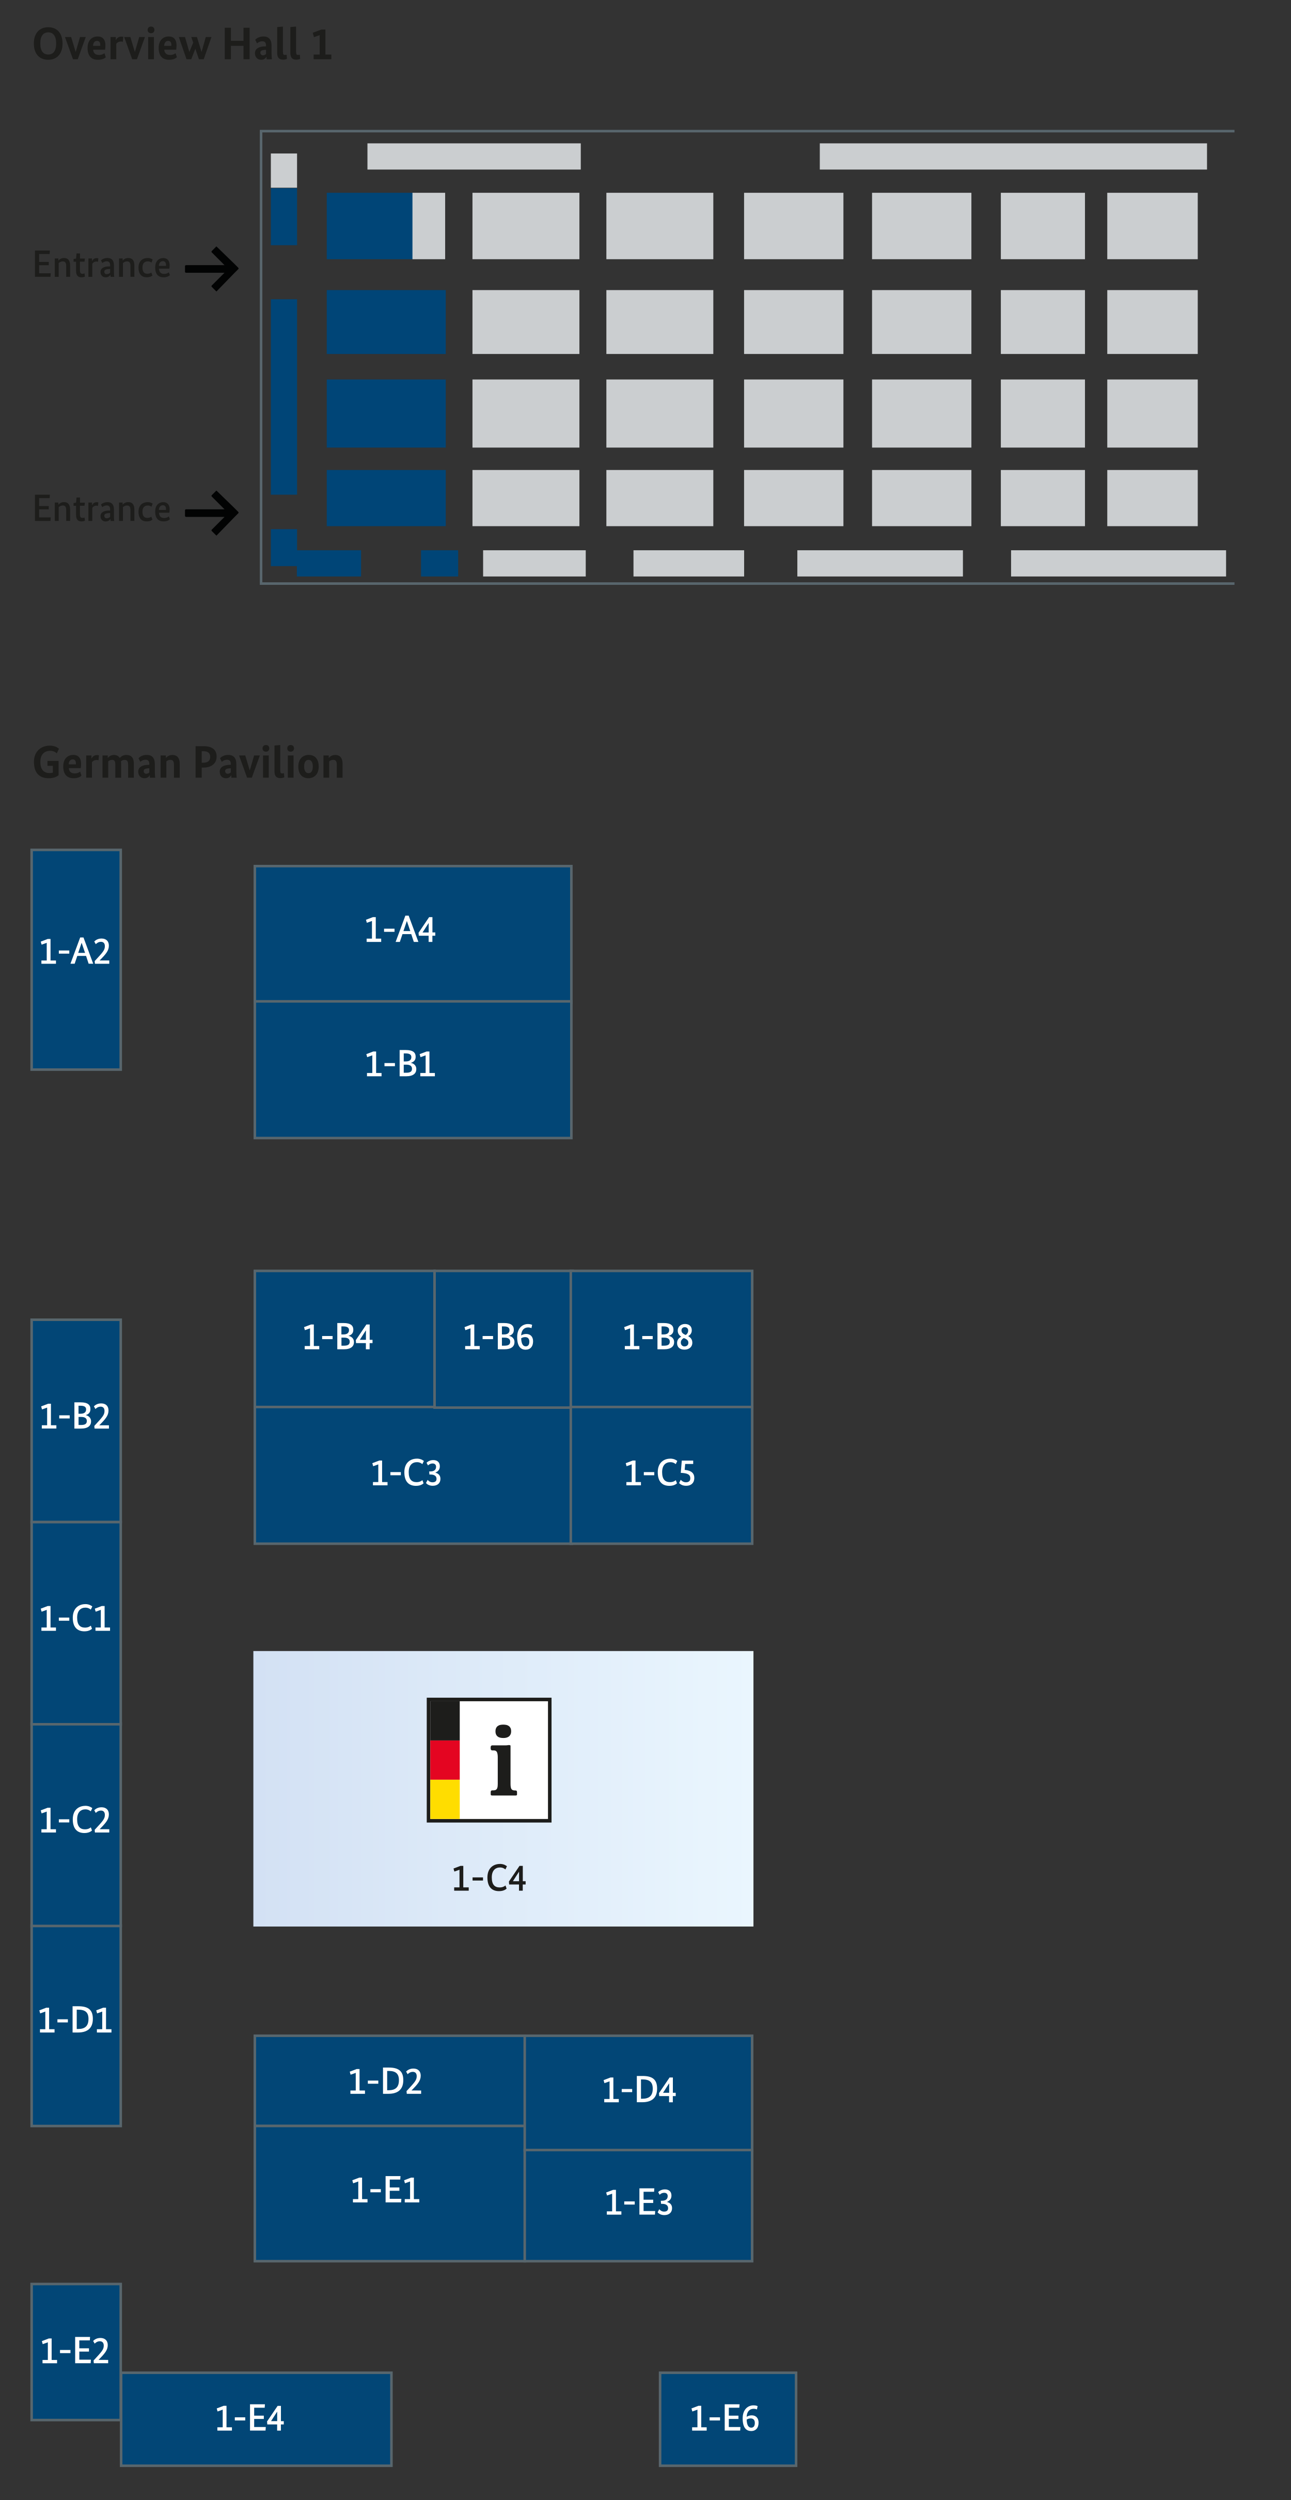 <?xml version="1.0" encoding="UTF-8"?>
<svg xmlns="http://www.w3.org/2000/svg" xmlns:xlink="http://www.w3.org/1999/xlink" version="1.1" viewBox="0 0 254.72 493.06">
  <rect x="0" y="0" width="254.72" height="493.06" fill="#333333" stroke="none"/>
  <!-- Generator: Adobe Illustrator 29.8.2, SVG Export Plug-In . SVG Version: 2.1.1 Build 3)  -->
  <defs>
    <style>
      .st0 {
        fill: #1d1d1b;
      }

      .st1 {
        fill: #024676;
        stroke-miterlimit: 10;
      }

      .st1, .st2 {
        stroke: #58666d;
      }

      .st1, .st2, .st3 {
        stroke-width: .5px;
      }

      .st4 {
        fill: #e40521;
      }

      .st5 {
        fill: #fff;
      }

      .st6 {
        fill: #020303;
      }

      .st7 {
        fill: #cbced0;
      }

      .st8 {
        fill: #fd0;
      }

      .st2 {
        fill: none;
      }

      .st9 {
        fill: #004577;
      }

      .st3 {
        fill: url(#Verlauf_Blau_Hellblau_20_);
        stroke: url(#Verlauf_Blau_Hellblau_20_1);
      }
    </style>
    <linearGradient id="Verlauf_Blau_Hellblau_20_" data-name="Verlauf Blau/Hellblau 20 %" x1="50.24" y1="352.77" x2="148.4" y2="352.77" gradientUnits="userSpaceOnUse">
      <stop offset="0" stop-color="#d3e1f4"/>
      <stop offset="1" stop-color="#eaf6fe"/>
    </linearGradient>
    <linearGradient id="Verlauf_Blau_Hellblau_20_1" data-name="Verlauf Blau/Hellblau 20 %" x1="49.99" x2="148.65" xlink:href="#Verlauf_Blau_Hellblau_20_"/>
  </defs>
  <g id="floorplan">
    <rect class="st3" x="50.24" y="325.86" width="98.17" height="53.83"/>
    <rect class="st9" x="64.47" y="74.84" width="23.48" height="13.43"/>
    <rect class="st9" x="64.47" y="92.69" width="23.48" height="11.08"/>
    <rect class="st9" x="64.47" y="57.21" width="23.48" height="12.6"/>
    <rect class="st9" x="64.47" y="38.02" width="16.99" height="13.1"/>
    <rect class="st7" x="93.22" y="74.84" width="21.1" height="13.43"/>
    <rect class="st7" x="93.22" y="92.69" width="21.1" height="11.08"/>
    <rect class="st7" x="93.22" y="57.21" width="21.1" height="12.6"/>
    <rect class="st7" x="93.22" y="38.02" width="21.1" height="13.1"/>
    <rect class="st7" x="119.64" y="74.84" width="21.1" height="13.43"/>
    <rect class="st7" x="119.64" y="92.69" width="21.1" height="11.08"/>
    <rect class="st7" x="119.64" y="57.21" width="21.1" height="12.6"/>
    <rect class="st7" x="119.64" y="38.02" width="21.1" height="13.1"/>
    <rect class="st7" x="146.81" y="74.84" width="19.6" height="13.43"/>
    <rect class="st7" x="146.81" y="92.69" width="19.6" height="11.08"/>
    <rect class="st7" x="146.81" y="57.21" width="19.6" height="12.6"/>
    <rect class="st7" x="146.81" y="38.02" width="19.6" height="13.1"/>
    <rect class="st7" x="172.06" y="74.84" width="19.6" height="13.43"/>
    <rect class="st7" x="172.06" y="92.69" width="19.6" height="11.08"/>
    <rect class="st7" x="172.06" y="57.21" width="19.6" height="12.6"/>
    <rect class="st7" x="172.06" y="38.02" width="19.6" height="13.1"/>
    <rect class="st7" x="197.47" y="74.84" width="16.6" height="13.43"/>
    <rect class="st7" x="197.47" y="92.69" width="16.6" height="11.08"/>
    <rect class="st7" x="197.47" y="57.21" width="16.6" height="12.6"/>
    <rect class="st7" x="197.47" y="38.02" width="16.6" height="13.1"/>
    <rect class="st7" x="218.47" y="74.84" width="17.85" height="13.43"/>
    <rect class="st7" x="218.47" y="92.69" width="17.85" height="11.08"/>
    <rect class="st7" x="218.47" y="57.21" width="17.85" height="12.6"/>
    <rect class="st7" x="218.47" y="38.02" width="17.85" height="13.1"/>
    <rect class="st7" x="199.49" y="108.52" width="42.42" height="5.17"/>
    <rect class="st7" x="157.32" y="108.52" width="32.67" height="5.17"/>
    <rect class="st7" x="124.99" y="108.52" width="21.83" height="5.17"/>
    <rect class="st7" x="95.32" y="108.52" width="20.25" height="5.17"/>
    <rect class="st9" x="83.07" y="108.52" width="7.33" height="5.17"/>
    <rect class="st9" x="58.57" y="108.52" width="12.67" height="5.17"/>
    <rect class="st9" x="53.44" y="104.36" width="5.17" height="7.29"/>
    <rect class="st9" x="53.44" y="59.02" width="5.17" height="38.54"/>
    <rect class="st9" x="53.44" y="37.11" width="5.17" height="11.25"/>
    <rect class="st7" x="53.44" y="30.27" width="5.17" height="6.75"/>
    <rect class="st7" x="81.38" y="38.02" width="6.45" height="13.1"/>
    <polyline class="st2" points="243.57 115.09 51.51 115.09 51.51 25.86 243.57 25.86"/>
    <g>
      <path class="st0" d="M9.51,11.79c-1.67,0-2.83-1.1-2.83-3.21s1.18-3.21,2.84-3.21,2.82,1.1,2.82,3.21-1.17,3.21-2.83,3.21ZM9.52,6.38c-.98,0-1.57.71-1.57,2.19s.58,2.18,1.57,2.18,1.56-.72,1.56-2.18-.59-2.19-1.56-2.19Z"/>
      <path class="st0" d="M15.34,11.68h-.94l-1.58-4.38h1.22l.88,2.92h.02l.85-2.92h1.13l-1.58,4.38Z"/>
      <path class="st0" d="M20.73,9.8h-2.35c.06.74.47,1.04,1.19,1.04.57,0,.93-.26,1.04-.35l.26.79c-.13.13-.52.51-1.56.51-1.19,0-2.03-.67-2.03-2.33,0-1.56.91-2.27,2-2.27.95,0,1.52.6,1.52,1.76,0,.4-.04.65-.07.86ZM18.37,9.04h1.41c0-.08,0-.14,0-.21,0-.47-.23-.77-.62-.77-.44,0-.77.31-.8.97Z"/>
      <path class="st0" d="M24.23,8.24s-.15-.05-.33-.05c-.5,0-.81.22-.96.45v3.04h-1.13v-4.38h1.04v.61h.02c.2-.4.5-.69,1.09-.69.16,0,.31.03.36.04l-.08.99Z"/>
      <path class="st0" d="M27.02,11.68h-.94l-1.58-4.38h1.22l.88,2.92h.02l.85-2.92h1.13l-1.58,4.38Z"/>
      <path class="st0" d="M29.8,6.55c-.4,0-.67-.25-.67-.65s.27-.66.67-.66.66.25.66.66-.27.65-.66.65ZM30.37,11.68h-1.13v-4.38h1.13v4.38Z"/>
      <path class="st0" d="M34.76,9.8h-2.35c.06.74.47,1.04,1.19,1.04.57,0,.93-.26,1.04-.35l.26.79c-.14.13-.52.51-1.56.51-1.19,0-2.03-.67-2.03-2.33,0-1.56.91-2.27,2-2.27.95,0,1.52.6,1.52,1.76,0,.4-.04.65-.07.86ZM32.4,9.04h1.41c0-.08,0-.14,0-.21,0-.47-.23-.77-.62-.77-.44,0-.77.31-.8.97Z"/>
      <path class="st0" d="M40.19,11.68h-.94l-.7-2.04h-.02l-.79,2.04h-.94l-1.52-4.38h1.22l.85,2.93h.02l.75-1.83-.38-1.1h1.12l.9,2.93h.02l.82-2.93h1.12l-1.52,4.38Z"/>
      <path class="st0" d="M49.25,11.68h-1.21v-2.64h-2.48v2.64h-1.21v-6.21h1.21v2.58h2.48v-2.58h1.21v6.21Z"/>
      <path class="st0" d="M52.31,9.14h.18v-.15c0-.57-.24-.85-.74-.85-.54,0-.88.28-1.04.42l-.35-.72c.21-.22.72-.65,1.62-.65,1.03,0,1.6.58,1.6,1.84v1.48c0,.5.04.9.07,1.18h-1.04c0-.13-.03-.31-.03-.49h-.02c-.15.27-.42.59-1.04.59-.72,0-1.22-.52-1.22-1.31,0-.92.88-1.33,2.01-1.33ZM51.85,10.91c.34,0,.53-.15.64-.28v-.8h-.23c-.59.04-.89.19-.89.54,0,.31.21.54.48.54Z"/>
      <path class="st0" d="M55.83,10.27c0,.45.11.57.39.57.16,0,.29-.04.33-.06l.07.82c-.1.05-.35.17-.76.17-.73,0-1.17-.34-1.17-1.33v-5.1l1.13-.1v5.03Z"/>
      <path class="st0" d="M58.43,10.27c0,.45.11.57.39.57.16,0,.29-.04.33-.06l.07.82c-.1.05-.35.17-.76.17-.73,0-1.17-.34-1.17-1.33v-5.1l1.13-.1v5.03Z"/>
      <path class="st0" d="M64.2,10.75h1.18v.93h-3.5v-.93h1.19v-3.82l-1.13.4-.23-.87,1.69-.63h.81v4.92Z"/>
    </g>
    <g>
      <path class="st0" d="M9.81,147.05c1.12,0,1.66.48,1.82.61l-.42.91c-.16-.14-.57-.5-1.32-.5-1.04,0-1.93.65-1.93,2.17s.68,2.22,1.82,2.22c.24,0,.46-.03.65-.08v-1.35h-1.07v-.97h2.2v2.82c-.2.18-.77.6-1.94.6-1.67,0-2.92-.85-2.92-3.24,0-2.2,1.56-3.19,3.12-3.19Z"/>
      <path class="st0" d="M15.93,151.49h-2.35c.06.74.47,1.04,1.19,1.04.57,0,.93-.26,1.04-.35l.26.79c-.14.13-.52.51-1.56.51-1.19,0-2.03-.67-2.03-2.33,0-1.56.91-2.27,2-2.27.95,0,1.52.6,1.52,1.76,0,.4-.04.65-.07.86ZM13.57,150.74h1.41c0-.08,0-.14,0-.21,0-.47-.23-.77-.62-.77-.44,0-.77.31-.8.97Z"/>
      <path class="st0" d="M19.43,149.93s-.15-.05-.33-.05c-.5,0-.81.22-.96.45v3.04h-1.13v-4.38h1.04v.61h.02c.2-.4.5-.69,1.09-.69.16,0,.31.03.36.04l-.08.99Z"/>
      <path class="st0" d="M22.75,153.37v-2.59c0-.66-.19-.93-.64-.93-.34,0-.59.15-.76.31v3.21h-1.13v-4.38h1.04v.49h.02c.16-.22.53-.59,1.22-.59.51,0,.9.21,1.13.59.23-.26.62-.59,1.3-.59,1.01,0,1.48.6,1.48,1.71v2.78h-1.13v-2.59c0-.66-.21-.93-.71-.93-.32,0-.56.14-.71.29.03.14.04.29.04.45v2.78h-1.13Z"/>
      <path class="st0" d="M29.28,150.83h.18v-.15c0-.57-.24-.85-.74-.85-.54,0-.88.28-1.04.42l-.35-.72c.21-.22.72-.65,1.62-.65,1.03,0,1.6.58,1.6,1.84v1.48c0,.5.04.9.07,1.18h-1.04c0-.13-.03-.31-.03-.49h-.02c-.15.27-.42.59-1.04.59-.72,0-1.22-.52-1.22-1.31,0-.92.88-1.33,2.01-1.33ZM28.82,152.6c.34,0,.53-.15.64-.28v-.8h-.22c-.59.04-.89.19-.89.54,0,.31.21.54.48.54Z"/>
      <path class="st0" d="M34.32,153.37v-2.59c0-.65-.22-.93-.7-.93-.37,0-.63.15-.8.31v3.21h-1.13v-4.38h1.04v.49h.02c.16-.22.55-.59,1.27-.59.94,0,1.44.62,1.44,1.71v2.78h-1.13Z"/>
      <path class="st0" d="M40.11,151.38h-.31v1.99h-1.21v-6.21h1.57c1.76,0,2.58.75,2.58,2.05s-.95,2.17-2.63,2.17ZM40.16,148.15h-.36v2.27h.31c.93,0,1.36-.42,1.36-1.16,0-.69-.41-1.11-1.31-1.11Z"/>
      <path class="st0" d="M45.36,150.83h.18v-.15c0-.57-.24-.85-.74-.85-.54,0-.88.28-1.04.42l-.35-.72c.21-.22.72-.65,1.62-.65,1.03,0,1.6.58,1.6,1.84v1.48c0,.5.04.9.07,1.18h-1.04c0-.13-.03-.31-.03-.49h-.02c-.15.27-.42.59-1.04.59-.72,0-1.22-.52-1.22-1.31,0-.92.88-1.33,2.01-1.33ZM44.9,152.6c.34,0,.53-.15.64-.28v-.8h-.23c-.59.04-.89.19-.89.54,0,.31.21.54.48.54Z"/>
      <path class="st0" d="M49.69,153.37h-.94l-1.58-4.38h1.22l.88,2.92h.02l.85-2.92h1.13l-1.58,4.38Z"/>
      <path class="st0" d="M52.47,148.24c-.4,0-.67-.25-.67-.65s.27-.66.67-.66.66.25.66.66-.27.65-.66.65ZM53.03,153.37h-1.13v-4.38h1.13v4.38Z"/>
      <path class="st0" d="M55.3,151.96c0,.45.11.57.39.57.16,0,.29-.04.33-.06l.07.82c-.1.05-.35.17-.76.17-.73,0-1.17-.34-1.17-1.33v-5.1l1.13-.1v5.03Z"/>
      <path class="st0" d="M57.35,148.24c-.4,0-.67-.25-.67-.65s.27-.66.67-.66.66.25.66.66-.27.65-.66.65ZM57.92,153.37h-1.13v-4.38h1.13v4.38Z"/>
      <path class="st0" d="M60.84,153.48c-1.11,0-1.98-.71-1.98-2.3s.98-2.3,2.04-2.3c1.12,0,1.98.7,1.98,2.3s-.98,2.3-2.04,2.3ZM60.87,149.85c-.47,0-.86.38-.86,1.32s.39,1.31.86,1.31.85-.37.85-1.31-.39-1.32-.85-1.32Z"/>
      <path class="st0" d="M66.45,153.37v-2.59c0-.65-.22-.93-.7-.93-.37,0-.63.15-.8.31v3.21h-1.13v-4.38h1.04v.49h.02c.16-.22.55-.59,1.27-.59.94,0,1.44.62,1.44,1.71v2.78h-1.13Z"/>
    </g>
    <g>
      <path class="st0" d="M9.78,50.09h-2.06v1.56h1.9v.65h-1.9v1.59h2.29l-.05.7h-3.06v-5.18h2.94l-.05.68Z"/>
      <path class="st0" d="M13.06,54.6v-2.15c0-.62-.2-.9-.66-.9-.4,0-.66.19-.82.32v2.73h-.77v-3.63h.71v.41h.02c.14-.17.48-.5,1.1-.5.77,0,1.19.5,1.19,1.44v2.27h-.77Z"/>
      <path class="st0" d="M16.66,51.6h-.89v1.67c0,.54.14.73.5.73.2,0,.35-.05.41-.08l.08.62c-.07.04-.29.15-.68.15-.73,0-1.07-.39-1.07-1.31v-1.77h-.5v-.53l.5-.09.09-1.01h.68v1.01h.97l-.08.62Z"/>
      <path class="st0" d="M19.34,51.63s-.13-.05-.31-.05c-.45,0-.7.24-.82.44v2.58h-.77v-3.63h.71v.52h.02c.14-.29.39-.59.92-.59.14,0,.25.02.31.04l-.06.68Z"/>
      <path class="st0" d="M21.5,52.54h.23v-.21c0-.56-.23-.8-.67-.8s-.74.23-.87.34l-.27-.52c.18-.17.6-.47,1.29-.47.83,0,1.27.47,1.27,1.46v1.4c0,.36.03.7.05.86h-.71c0-.1-.02-.24-.02-.4h-.02c-.13.21-.4.49-.95.49-.59,0-1-.43-1-1.06,0-.76.73-1.09,1.67-1.09ZM21.03,54.07c.4,0,.59-.17.7-.29v-.74l-.27.02c-.59.02-.88.17-.88.52,0,.31.21.5.45.5Z"/>
      <path class="st0" d="M25.74,54.6v-2.15c0-.62-.2-.9-.66-.9-.4,0-.66.19-.82.32v2.73h-.77v-3.63h.71v.41h.02c.14-.17.48-.5,1.1-.5.77,0,1.19.5,1.19,1.44v2.27h-.77Z"/>
      <path class="st0" d="M29.87,51.79c-.08-.08-.32-.25-.69-.25-.61,0-1.07.34-1.07,1.2,0,.94.4,1.25.97,1.25.4,0,.64-.14.77-.24l.23.58c-.15.12-.45.35-1.13.35-.95,0-1.62-.54-1.62-1.92s.92-1.88,1.81-1.88c.56,0,.86.22.98.3l-.24.61Z"/>
      <path class="st0" d="M33.39,52.98h-2.03c.05.72.41,1.04,1.04,1.04.51,0,.81-.23.91-.32l.21.56c-.1.1-.44.43-1.26.43-.98,0-1.64-.58-1.64-1.94,0-1.28.74-1.86,1.6-1.86.77,0,1.25.5,1.25,1.41,0,.29-.03.5-.06.68ZM31.35,52.43h1.4c0-.08,0-.14,0-.21,0-.45-.23-.72-.61-.72-.44,0-.76.32-.8.93Z"/>
    </g>
    <path class="st6" d="M46.2,53.89h0l.8-.8c.1-.1.1-.2,0-.3l-.8-.8-3.4-3.3c-.1-.1-.2-.1-.2,0h0l-.8.8c-.1.1-.1.2,0,.3h0l2.5,2.5h-7.6c-.1,0-.2.1-.2.2v1.1c0,.1.1.2.2.2h7.6l-2.5,2.5c-.1.1-.1.2,0,.3h0l.8.8c.1.1.2.1.2,0h0l3.4-3.5Z"/>
    <g>
      <path class="st0" d="M9.78,98.24h-2.06v1.56h1.9v.65h-1.9v1.59h2.29l-.05.7h-3.06v-5.18h2.94l-.05.68Z"/>
      <path class="st0" d="M13.06,102.74v-2.15c0-.62-.2-.9-.66-.9-.4,0-.66.19-.82.32v2.73h-.77v-3.63h.71v.41h.02c.14-.17.48-.5,1.1-.5.77,0,1.19.5,1.19,1.44v2.27h-.77Z"/>
      <path class="st0" d="M16.66,99.74h-.89v1.67c0,.54.14.73.5.73.2,0,.35-.05.41-.08l.08.62c-.07.04-.29.15-.68.15-.73,0-1.07-.39-1.07-1.31v-1.77h-.5v-.53l.5-.09.09-1.01h.68v1.01h.97l-.08.62Z"/>
      <path class="st0" d="M19.34,99.77s-.13-.05-.31-.05c-.45,0-.7.24-.82.44v2.58h-.77v-3.63h.71v.52h.02c.14-.29.39-.59.92-.59.14,0,.25.02.31.04l-.06.68Z"/>
      <path class="st0" d="M21.5,100.69h.23v-.21c0-.56-.23-.8-.67-.8s-.74.23-.87.34l-.27-.52c.18-.17.6-.47,1.29-.47.83,0,1.27.47,1.27,1.46v1.4c0,.36.03.7.05.86h-.71c0-.1-.02-.24-.02-.4h-.02c-.13.21-.4.49-.95.49-.59,0-1-.43-1-1.06,0-.76.73-1.09,1.67-1.09ZM21.03,102.21c.4,0,.59-.17.7-.29v-.74l-.27.02c-.59.02-.88.17-.88.52,0,.31.21.5.45.5Z"/>
      <path class="st0" d="M25.74,102.74v-2.15c0-.62-.2-.9-.66-.9-.4,0-.66.19-.82.32v2.73h-.77v-3.63h.71v.41h.02c.14-.17.48-.5,1.1-.5.77,0,1.19.5,1.19,1.44v2.27h-.77Z"/>
      <path class="st0" d="M29.87,99.94c-.08-.08-.32-.25-.69-.25-.61,0-1.07.34-1.07,1.2,0,.94.4,1.25.97,1.25.4,0,.64-.14.77-.24l.23.58c-.15.12-.45.35-1.13.35-.95,0-1.62-.54-1.62-1.92s.92-1.88,1.81-1.88c.56,0,.86.22.98.3l-.24.61Z"/>
      <path class="st0" d="M33.39,101.12h-2.03c.05.72.41,1.04,1.04,1.04.51,0,.81-.23.91-.32l.21.56c-.1.1-.44.43-1.26.43-.98,0-1.64-.58-1.64-1.94,0-1.28.74-1.86,1.6-1.86.77,0,1.25.5,1.25,1.41,0,.29-.03.5-.06.68ZM31.35,100.57h1.4c0-.08,0-.14,0-.21,0-.45-.23-.72-.61-.72-.44,0-.76.32-.8.93Z"/>
    </g>
    <path class="st6" d="M46.2,102.04h0l.8-.8c.1-.1.1-.2,0-.3l-.8-.8-3.4-3.3c-.1-.1-.2-.1-.2,0h0l-.8.8c-.1.1-.1.2,0,.3h0l2.5,2.5h-7.6c-.1,0-.2.1-.2.2v1.1c0,.1.1.2.2.2h7.6l-2.5,2.5c-.1.1-.1.2,0,.3h0l.8.8c.1.1.2.1.2,0h0l3.4-3.5Z"/>
    <rect class="st1" x="50.28" y="170.81" width="62.45" height="26.96"/>
    <rect class="st1" x="50.28" y="197.48" width="62.45" height="26.96"/>
    <rect class="st1" x="50.28" y="250.64" width="35.45" height="26.96"/>
    <rect class="st1" x="50.28" y="277.48" width="62.54" height="26.96"/>
    <rect class="st1" x="50.28" y="401.48" width="53.29" height="17.8"/>
    <rect class="st1" x="50.28" y="419.27" width="53.29" height="26.67"/>
    <rect class="st1" x="103.53" y="401.48" width="44.87" height="22.63"/>
    <rect class="st1" x="103.53" y="424.02" width="44.87" height="21.92"/>
    <rect class="st1" x="130.24" y="467.94" width="26.83" height="18.34"/>
    <rect class="st1" x="23.9" y="467.94" width="53.33" height="18.34"/>
    <rect class="st1" x="6.24" y="450.44" width="17.58" height="26.83"/>
    <rect class="st1" x="6.24" y="379.72" width="17.58" height="39.56"/>
    <rect class="st1" x="6.24" y="339.94" width="17.58" height="39.89"/>
    <rect class="st1" x="6.24" y="300.16" width="17.58" height="39.89"/>
    <rect class="st1" x="6.24" y="260.27" width="17.58" height="39.89"/>
    <rect class="st1" x="6.24" y="167.61" width="17.58" height="43.33"/>
    <rect class="st1" x="85.74" y="250.64" width="27.25" height="26.96"/>
    <rect class="st1" x="112.62" y="250.64" width="35.79" height="26.96"/>
    <rect class="st1" x="112.62" y="277.48" width="35.79" height="26.96"/>
    <rect class="st7" x="72.5" y="28.27" width="42.09" height="5.17"/>
    <rect class="st7" x="161.75" y="28.27" width="76.4" height="5.17"/>
    <g>
      <g>
        <rect class="st5" x="84.55" y="335.16" width="23.92" height="23.92"/>
        <path class="st0" d="M108.12,335.51v23.22h-23.22v-23.22h23.22M108.82,334.81h-24.62v24.62h24.62v-24.62h0Z"/>
      </g>
      <rect class="st0" x="84.9" y="335.51" width="5.81" height="7.74"/>
      <rect class="st4" x="84.9" y="343.25" width="5.81" height="7.74"/>
      <rect class="st8" x="84.9" y="350.99" width="5.81" height="7.74"/>
      <path class="st0" d="M100.73,340.81c-.08-.17-.19-.31-.33-.41-.14-.1-.31-.18-.5-.22-.19-.04-.4-.06-.61-.06s-.41.02-.59.06c-.19.04-.35.12-.49.22-.14.1-.25.24-.33.41-.08.17-.12.38-.12.63s.04.46.12.63c.08.17.19.31.34.41.14.11.31.18.49.22.19.04.39.06.62.06.21,0,.41-.02.59-.07.19-.05.35-.13.49-.23.13-.1.24-.24.32-.41.08-.17.12-.38.12-.62,0-.25-.04-.47-.12-.64M102.01,353.9v-.47c0-.1-.02-.18-.07-.24-.05-.06-.14-.09-.28-.09h-.1c-.31,0-.53-.09-.65-.28-.12-.19-.18-.52-.18-1.01v-7.48c0-.07-.02-.11-.07-.14-.05-.02-.09-.03-.14-.03h-.1c-.05,0-.1,0-.13,0-.04,0-.08.01-.12.02-.04,0-.09.02-.16.02-.06,0-.14.01-.23.01h-2.61c-.13,0-.23.04-.28.11-.05.08-.08.14-.08.21v.35c0,.07.03.14.08.22.05.07.14.11.28.11h.27c.29,0,.49.11.6.32.11.22.17.56.17,1.01v5.25c0,.25-.02.45-.04.62-.03.17-.08.29-.14.39-.07.1-.16.17-.26.22-.11.04-.24.06-.39.06h-.2c-.13,0-.23.03-.28.09-.05.06-.08.14-.08.24v.47c0,.15.1.22.28.22h4.65c.18,0,.27-.07.27-.22"/>
    </g>
  </g>
  <g id="standnummern">
    <g>
      <path class="st5" d="M74.16,185.11h1.05v.65h-2.87v-.65h1.05v-3.48l-1.01.36-.17-.6,1.37-.52h.56v4.23Z"/>
      <path class="st5" d="M77.84,183.77h-2.06v-.62h2.06v.62Z"/>
      <path class="st5" d="M81.65,185.76l-.51-1.54h-1.73l-.52,1.54h-.83l1.92-5.18h.65l1.92,5.18h-.9ZM80.29,181.64h-.02l-.67,1.98h1.35l-.67-1.98Z"/>
      <path class="st5" d="M85.87,184.54h-.56v1.22h-.74v-1.22h-1.94l-.05-.58,2.09-3.09h.65v3.02h.56v.65ZM84.57,182.05h-.01l-1.19,1.85h1.21v-1.85Z"/>
    </g>
    <g>
      <path class="st5" d="M74.23,211.61h1.05v.65h-2.87v-.65h1.05v-3.48l-1.01.36-.17-.6,1.37-.52h.56v4.23Z"/>
      <path class="st5" d="M77.92,210.27h-2.06v-.62h2.06v.62Z"/>
      <path class="st5" d="M81.06,209.59v.02c.56.11,1.08.51,1.08,1.22,0,.83-.57,1.43-2.01,1.43h-1.28v-5.18h1.22c1.45,0,1.94.52,1.94,1.34,0,.74-.46,1.04-.94,1.18ZM80.06,207.75h-.4v1.58h.39c.77,0,1.11-.32,1.11-.86,0-.44-.29-.72-1.1-.72ZM80.17,209.97h-.51v1.59h.47c.86,0,1.16-.26,1.16-.79s-.38-.8-1.11-.8Z"/>
      <path class="st5" d="M84.75,211.61h1.05v.65h-2.87v-.65h1.05v-3.48l-1.01.36-.17-.6,1.37-.52h.56v4.23Z"/>
    </g>
    <g>
      <path class="st5" d="M61.94,265.45h1.05v.65h-2.87v-.65h1.05v-3.48l-1.01.36-.17-.6,1.37-.52h.56v4.23Z"/>
      <path class="st5" d="M65.62,264.1h-2.06v-.62h2.06v.62Z"/>
      <path class="st5" d="M68.76,263.43v.02c.56.11,1.08.51,1.08,1.22,0,.83-.57,1.43-2.01,1.43h-1.28v-5.18h1.22c1.45,0,1.94.52,1.94,1.34,0,.74-.46,1.04-.94,1.18ZM67.76,261.59h-.4v1.58h.39c.77,0,1.11-.32,1.11-.86,0-.44-.29-.72-1.1-.72ZM67.88,263.8h-.51v1.59h.47c.86,0,1.16-.26,1.16-.79s-.38-.8-1.11-.8Z"/>
      <path class="st5" d="M73.49,264.88h-.56v1.22h-.74v-1.22h-1.94l-.05-.58,2.09-3.09h.65v3.02h.56v.65ZM72.2,262.38h-.02l-1.19,1.85h1.21v-1.85Z"/>
    </g>
    <g>
      <path class="st5" d="M75.41,292.28h1.05v.65h-2.87v-.65h1.05v-3.48l-1.01.36-.17-.6,1.37-.52h.56v4.23Z"/>
      <path class="st5" d="M79.09,290.94h-2.06v-.62h2.06v.62Z"/>
      <path class="st5" d="M82.23,287.66c.85,0,1.29.38,1.4.46l-.3.63c-.12-.11-.48-.39-1.05-.39-.89,0-1.64.55-1.64,1.97s.59,1.97,1.55,1.97c.65,0,.99-.26,1.15-.39l.23.62c-.15.14-.58.5-1.5.5-1.36,0-2.29-.78-2.29-2.69s1.23-2.67,2.46-2.67Z"/>
      <path class="st5" d="M85.92,290.42v.02c.53.14.98.48.98,1.21,0,.83-.56,1.37-1.53,1.37-.77,0-1.18-.38-1.32-.55l.33-.62c.13.16.42.48.95.48s.8-.23.8-.67c0-.56-.42-.86-1.17-.86h-.23l-.05-.61h.23c.8,0,1.13-.38,1.13-.92,0-.39-.25-.65-.68-.65-.46,0-.77.24-.91.39l-.29-.53c.17-.18.62-.53,1.34-.53.79,0,1.28.44,1.28,1.22,0,.68-.38,1.04-.86,1.24Z"/>
    </g>
    <g>
      <path class="st5" d="M70.96,412.28h1.05v.65h-2.87v-.65h1.05v-3.48l-1.01.36-.17-.6,1.37-.52h.56v4.23Z"/>
      <path class="st5" d="M74.64,410.94h-2.06v-.62h2.06v.62Z"/>
      <path class="st5" d="M75.57,412.93v-5.18h1.12c1.98,0,2.88.71,2.88,2.49,0,1.87-1.1,2.69-2.94,2.69h-1.07ZM76.39,408.42v3.81h.25c1.34,0,2.07-.55,2.07-1.99,0-1.34-.7-1.82-2.02-1.82h-.3Z"/>
      <path class="st5" d="M81.2,412.27h0s1.89.01,1.89.01v.65h-2.83l-.05-.53c1.62-1.75,2.01-2.15,2.01-2.94,0-.53-.25-.86-.77-.86s-.88.32-1.02.47l-.3-.53c.17-.18.63-.59,1.43-.59.93,0,1.45.54,1.45,1.4,0,1.01-.61,1.7-1.81,2.91Z"/>
    </g>
    <g>
      <path class="st5" d="M71.46,433.7h1.05v.65h-2.87v-.65h1.05v-3.48l-1.01.36-.17-.6,1.37-.52h.56v4.23Z"/>
      <path class="st5" d="M75.14,432.35h-2.06v-.62h2.06v.62Z"/>
      <path class="st5" d="M78.96,429.84h-2.06v1.56h1.9v.65h-1.9v1.59h2.29l-.05.7h-3.06v-5.18h2.94l-.05.68Z"/>
      <path class="st5" d="M81.68,433.7h1.05v.65h-2.87v-.65h1.05v-3.48l-1.01.36-.17-.6,1.37-.52h.56v4.23Z"/>
    </g>
    <g>
      <path class="st5" d="M121.04,413.95h1.05v.65h-2.87v-.65h1.05v-3.48l-1.01.36-.17-.6,1.37-.52h.56v4.23Z"/>
      <path class="st5" d="M124.73,412.6h-2.06v-.62h2.06v.62Z"/>
      <path class="st5" d="M125.65,414.59v-5.18h1.12c1.98,0,2.88.71,2.88,2.49,0,1.87-1.1,2.69-2.94,2.69h-1.07ZM126.47,410.09v3.81h.25c1.34,0,2.07-.55,2.07-1.99,0-1.34-.7-1.82-2.02-1.82h-.3Z"/>
      <path class="st5" d="M133.31,413.38h-.56v1.22h-.74v-1.22h-1.94l-.05-.58,2.09-3.09h.65v3.02h.56v.65ZM132.02,410.88h-.01l-1.19,1.85h1.21v-1.85Z"/>
    </g>
    <g>
      <path class="st5" d="M121.55,436.11h1.05v.65h-2.87v-.65h1.05v-3.48l-1.01.36-.17-.6,1.37-.52h.56v4.23Z"/>
      <path class="st5" d="M125.23,434.77h-2.06v-.62h2.06v.62Z"/>
      <path class="st5" d="M129.04,432.25h-2.06v1.56h1.9v.65h-1.9v1.59h2.29l-.05.7h-3.06v-5.18h2.94l-.05.68Z"/>
      <path class="st5" d="M131.62,434.25v.02c.53.14.98.48.98,1.21,0,.83-.56,1.37-1.53,1.37-.77,0-1.18-.38-1.32-.55l.33-.62c.13.16.42.48.95.48s.79-.23.79-.67c0-.56-.42-.86-1.17-.86h-.22l-.05-.61h.23c.8,0,1.13-.38,1.13-.92,0-.39-.25-.65-.68-.65-.46,0-.77.24-.91.39l-.29-.53c.17-.18.62-.53,1.34-.53.79,0,1.28.44,1.28,1.22,0,.68-.38,1.04-.86,1.24Z"/>
    </g>
    <g>
      <path class="st5" d="M138.38,478.7h1.05v.65h-2.87v-.65h1.05v-3.48l-1.01.36-.17-.6,1.37-.52h.56v4.23Z"/>
      <path class="st5" d="M142.06,477.35h-2.06v-.62h2.06v.62Z"/>
      <path class="st5" d="M145.87,474.84h-2.07v1.56h1.9v.65h-1.9v1.59h2.29l-.05.7h-3.05v-5.18h2.93l-.05.68Z"/>
      <path class="st5" d="M148.2,479.43c-1.01,0-1.67-.71-1.67-2.49s1.06-2.57,2.12-2.57c.48,0,.72.1.83.16l-.13.65c-.08-.04-.29-.13-.66-.13-.76,0-1.33.52-1.37,1.58.25-.17.58-.29,1.01-.29.81,0,1.34.53,1.34,1.44,0,1.04-.55,1.66-1.48,1.66ZM147.32,477.19c.04,1.12.38,1.58.91,1.58.44,0,.7-.31.7-.93,0-.57-.28-.89-.82-.89-.34,0-.59.11-.79.23Z"/>
    </g>
    <g>
      <path class="st5" d="M44.71,478.7h1.05v.65h-2.87v-.65h1.05v-3.48l-1.01.36-.17-.6,1.37-.52h.56v4.23Z"/>
      <path class="st5" d="M48.39,477.35h-2.06v-.62h2.06v.62Z"/>
      <path class="st5" d="M52.21,474.84h-2.06v1.56h1.9v.65h-1.9v1.59h2.29l-.05.7h-3.06v-5.18h2.94l-.05.68Z"/>
      <path class="st5" d="M55.98,478.13h-.56v1.22h-.74v-1.22h-1.94l-.05-.58,2.09-3.08h.65v3.02h.56v.65ZM54.68,475.63h-.01l-1.19,1.85h1.21v-1.85Z"/>
    </g>
    <g>
      <path class="st5" d="M10.21,465.42h1.05v.65h-2.87v-.65h1.05v-3.48l-1.01.36-.17-.6,1.37-.52h.56v4.23Z"/>
      <path class="st5" d="M13.9,464.07h-2.06v-.62h2.06v.62Z"/>
      <path class="st5" d="M17.71,461.56h-2.06v1.56h1.9v.65h-1.9v1.59h2.29l-.05.7h-3.06v-5.18h2.94l-.05.68Z"/>
      <path class="st5" d="M19.45,465.4h0s1.89.01,1.89.01v.65h-2.83l-.05-.53c1.62-1.75,2.01-2.16,2.01-2.94,0-.53-.25-.86-.77-.86s-.88.32-1.02.47l-.3-.53c.17-.18.63-.59,1.43-.59.93,0,1.45.54,1.45,1.4,0,1.01-.61,1.7-1.81,2.91Z"/>
    </g>
    <g>
      <path class="st5" d="M9.71,400.19h1.05v.65h-2.87v-.65h1.05v-3.48l-1.01.36-.17-.6,1.37-.52h.56v4.23Z"/>
      <path class="st5" d="M13.39,398.85h-2.06v-.62h2.06v.62Z"/>
      <path class="st5" d="M14.32,400.84v-5.18h1.12c1.98,0,2.88.71,2.88,2.49,0,1.87-1.1,2.69-2.94,2.69h-1.07ZM15.14,396.34v3.81h.25c1.34,0,2.07-.55,2.07-1.99,0-1.34-.7-1.82-2.02-1.82h-.3Z"/>
      <path class="st5" d="M20.94,400.19h1.05v.65h-2.87v-.65h1.05v-3.48l-1.01.36-.17-.6,1.37-.52h.56v4.23Z"/>
    </g>
    <g>
      <path class="st5" d="M9.99,360.75h1.05v.65h-2.87v-.65h1.05v-3.48l-1.01.36-.17-.6,1.37-.52h.56v4.23Z"/>
      <path class="st5" d="M13.67,359.41h-2.06v-.62h2.06v.62Z"/>
      <path class="st5" d="M16.81,356.13c.85,0,1.29.38,1.4.46l-.3.63c-.12-.1-.48-.39-1.05-.39-.89,0-1.64.55-1.64,1.97s.59,1.97,1.55,1.97c.65,0,.99-.26,1.15-.39l.23.62c-.15.14-.58.5-1.5.5-1.36,0-2.29-.78-2.29-2.69s1.23-2.67,2.46-2.67Z"/>
      <path class="st5" d="M19.67,360.74h0s1.89.01,1.89.01v.65h-2.83l-.05-.53c1.62-1.75,2.01-2.15,2.01-2.94,0-.53-.25-.86-.77-.86s-.88.32-1.02.47l-.3-.53c.17-.18.63-.59,1.43-.59.93,0,1.45.54,1.45,1.4,0,1.01-.61,1.7-1.81,2.91Z"/>
    </g>
    <g>
      <path class="st5" d="M9.99,320.97h1.05v.65h-2.87v-.65h1.05v-3.48l-1.01.36-.17-.6,1.37-.52h.56v4.23Z"/>
      <path class="st5" d="M13.67,319.63h-2.06v-.62h2.06v.62Z"/>
      <path class="st5" d="M16.81,316.35c.85,0,1.29.38,1.4.46l-.3.63c-.12-.11-.48-.39-1.05-.39-.89,0-1.64.55-1.64,1.97s.59,1.97,1.55,1.97c.65,0,.99-.26,1.15-.39l.23.62c-.15.14-.58.5-1.5.5-1.36,0-2.29-.78-2.29-2.69s1.23-2.67,2.46-2.67Z"/>
      <path class="st5" d="M20.66,320.97h1.05v.65h-2.87v-.65h1.05v-3.48l-1.01.36-.17-.6,1.37-.52h.56v4.23Z"/>
    </g>
    <g>
      <path class="st5" d="M10.07,281.08h1.05v.65h-2.87v-.65h1.05v-3.48l-1.01.36-.17-.6,1.37-.52h.56v4.23Z"/>
      <path class="st5" d="M13.75,279.74h-2.06v-.62h2.06v.62Z"/>
      <path class="st5" d="M16.89,279.07h0c.56.13,1.08.53,1.08,1.24,0,.83-.57,1.43-2.01,1.43h-1.28v-5.18h1.22c1.45,0,1.94.52,1.94,1.34,0,.74-.46,1.04-.94,1.18ZM15.89,277.23h-.4v1.58h.39c.77,0,1.11-.32,1.11-.86,0-.44-.29-.72-1.1-.72ZM16.01,279.44h-.51v1.59h.47c.86,0,1.16-.26,1.16-.79s-.38-.8-1.11-.8Z"/>
      <path class="st5" d="M19.6,281.07v.02h1.89v.65h-2.83l-.05-.53c1.62-1.75,2.01-2.16,2.01-2.94,0-.53-.25-.86-.77-.86s-.88.32-1.02.47l-.3-.53c.17-.18.63-.58,1.43-.58.93,0,1.45.54,1.45,1.4,0,1.01-.61,1.7-1.81,2.91Z"/>
    </g>
    <g>
      <path class="st5" d="M9.99,189.42h1.05v.65h-2.87v-.65h1.05v-3.48l-1.01.36-.17-.6,1.37-.52h.56v4.23Z"/>
      <path class="st5" d="M13.67,188.07h-2.06v-.62h2.06v.62Z"/>
      <path class="st5" d="M17.49,190.06l-.51-1.54h-1.73l-.52,1.54h-.83l1.92-5.18h.65l1.92,5.18h-.9ZM16.12,185.94h-.02l-.67,1.98h1.35l-.67-1.98Z"/>
      <path class="st5" d="M19.67,189.4v.02h1.89v.65h-2.83l-.05-.53c1.62-1.75,2.01-2.15,2.01-2.94,0-.53-.25-.86-.77-.86s-.88.32-1.02.47l-.3-.53c.17-.18.63-.59,1.43-.59.93,0,1.45.54,1.45,1.4,0,1.01-.61,1.7-1.81,2.91Z"/>
    </g>
    <g>
      <path class="st5" d="M125.41,292.28h1.05v.65h-2.87v-.65h1.05v-3.48l-1.01.36-.17-.6,1.37-.52h.56v4.23Z"/>
      <path class="st5" d="M129.09,290.94h-2.06v-.62h2.06v.62Z"/>
      <path class="st5" d="M132.23,287.66c.85,0,1.29.38,1.4.46l-.3.63c-.12-.11-.48-.39-1.05-.39-.89,0-1.64.55-1.64,1.97s.59,1.97,1.55,1.97c.65,0,.99-.26,1.15-.39l.23.62c-.15.14-.58.5-1.5.5-1.36,0-2.29-.78-2.29-2.69s1.23-2.67,2.46-2.67Z"/>
      <path class="st5" d="M136.77,288.72h-1.58l-.1,1.16c1.37.13,1.9.69,1.9,1.61s-.6,1.53-1.6,1.53c-.84,0-1.22-.37-1.4-.54l.32-.64c.14.15.49.49,1.03.49.58,0,.86-.29.86-.79,0-.71-.51-1.02-1.88-1.07l.2-2.42h2.25v.68Z"/>
    </g>
    <g>
      <path class="st5" d="M93.6,265.45h1.05v.65h-2.87v-.65h1.05v-3.48l-1.01.36-.17-.6,1.37-.52h.56v4.23Z"/>
      <path class="st5" d="M97.28,264.1h-2.06v-.62h2.06v.62Z"/>
      <path class="st5" d="M100.43,263.43v.02c.56.11,1.08.51,1.08,1.22,0,.83-.57,1.43-2.01,1.43h-1.28v-5.18h1.22c1.45,0,1.94.52,1.94,1.34,0,.74-.46,1.04-.94,1.18ZM99.43,261.59h-.4v1.58h.39c.77,0,1.11-.32,1.11-.86,0-.44-.29-.72-1.1-.72ZM99.54,263.8h-.51v1.59h.47c.86,0,1.16-.26,1.16-.79s-.38-.8-1.11-.8Z"/>
      <path class="st5" d="M103.71,266.18c-1.01,0-1.67-.71-1.67-2.49s1.06-2.57,2.12-2.57c.48,0,.72.11.83.16l-.13.65c-.08-.04-.29-.14-.66-.14-.76,0-1.33.52-1.37,1.58.25-.17.58-.29,1.01-.29.81,0,1.34.53,1.34,1.44,0,1.04-.55,1.66-1.48,1.66ZM102.83,263.94c.04,1.12.38,1.58.91,1.58.44,0,.7-.31.7-.93,0-.57-.28-.89-.82-.89-.34,0-.59.1-.79.23Z"/>
    </g>
    <g>
      <path class="st5" d="M125.1,265.45h1.05v.65h-2.87v-.65h1.05v-3.48l-1.01.36-.17-.6,1.37-.52h.56v4.23Z"/>
      <path class="st5" d="M128.78,264.1h-2.06v-.62h2.06v.62Z"/>
      <path class="st5" d="M131.93,263.43v.02c.56.11,1.08.51,1.08,1.22,0,.83-.57,1.43-2.01,1.43h-1.28v-5.18h1.22c1.45,0,1.94.52,1.94,1.34,0,.74-.46,1.04-.94,1.18ZM130.93,261.59h-.4v1.58h.39c.77,0,1.11-.32,1.11-.86,0-.44-.29-.72-1.1-.72ZM131.04,263.8h-.51v1.59h.46c.86,0,1.16-.26,1.16-.79s-.38-.8-1.11-.8Z"/>
      <path class="st5" d="M135.8,263.5v.02c.46.26.8.63.8,1.31,0,.73-.57,1.34-1.55,1.34s-1.46-.54-1.46-1.3c0-.71.43-1.05.82-1.25h0c-.43-.29-.69-.66-.69-1.22,0-.75.61-1.29,1.43-1.29s1.34.45,1.34,1.24c0,.62-.35.94-.68,1.14ZM135.07,265.53c.43,0,.75-.26.75-.72s-.32-.71-.86-.91c-.01,0-.03-.01-.04-.02-.29.16-.59.44-.59.89s.3.77.75.77ZM135.29,263.28c.25-.17.49-.43.49-.88,0-.4-.27-.66-.68-.66-.36,0-.64.24-.64.63,0,.47.33.7.83.91Z"/>
    </g>
    <g>
      <path class="st0" d="M91.43,372.22h1.05v.65h-2.87v-.65h1.05v-3.48l-1.01.36-.17-.6,1.37-.52h.56v4.23Z"/>
      <path class="st0" d="M95.3,370.87h-2.06v-.62h2.06v.62Z"/>
      <path class="st0" d="M98.62,367.59c.85,0,1.29.38,1.4.46l-.3.63c-.12-.1-.48-.39-1.05-.39-.89,0-1.64.55-1.64,1.97s.59,1.97,1.55,1.97c.65,0,.99-.26,1.15-.39l.23.62c-.15.14-.58.5-1.5.5-1.36,0-2.29-.78-2.29-2.69s1.23-2.67,2.46-2.67Z"/>
      <path class="st0" d="M103.7,371.65h-.56v1.22h-.74v-1.22h-1.94l-.05-.58,2.09-3.09h.65v3.02h.56v.65ZM102.4,369.15h-.01l-1.19,1.85h1.21v-1.85Z"/>
    </g>
  </g>
</svg>